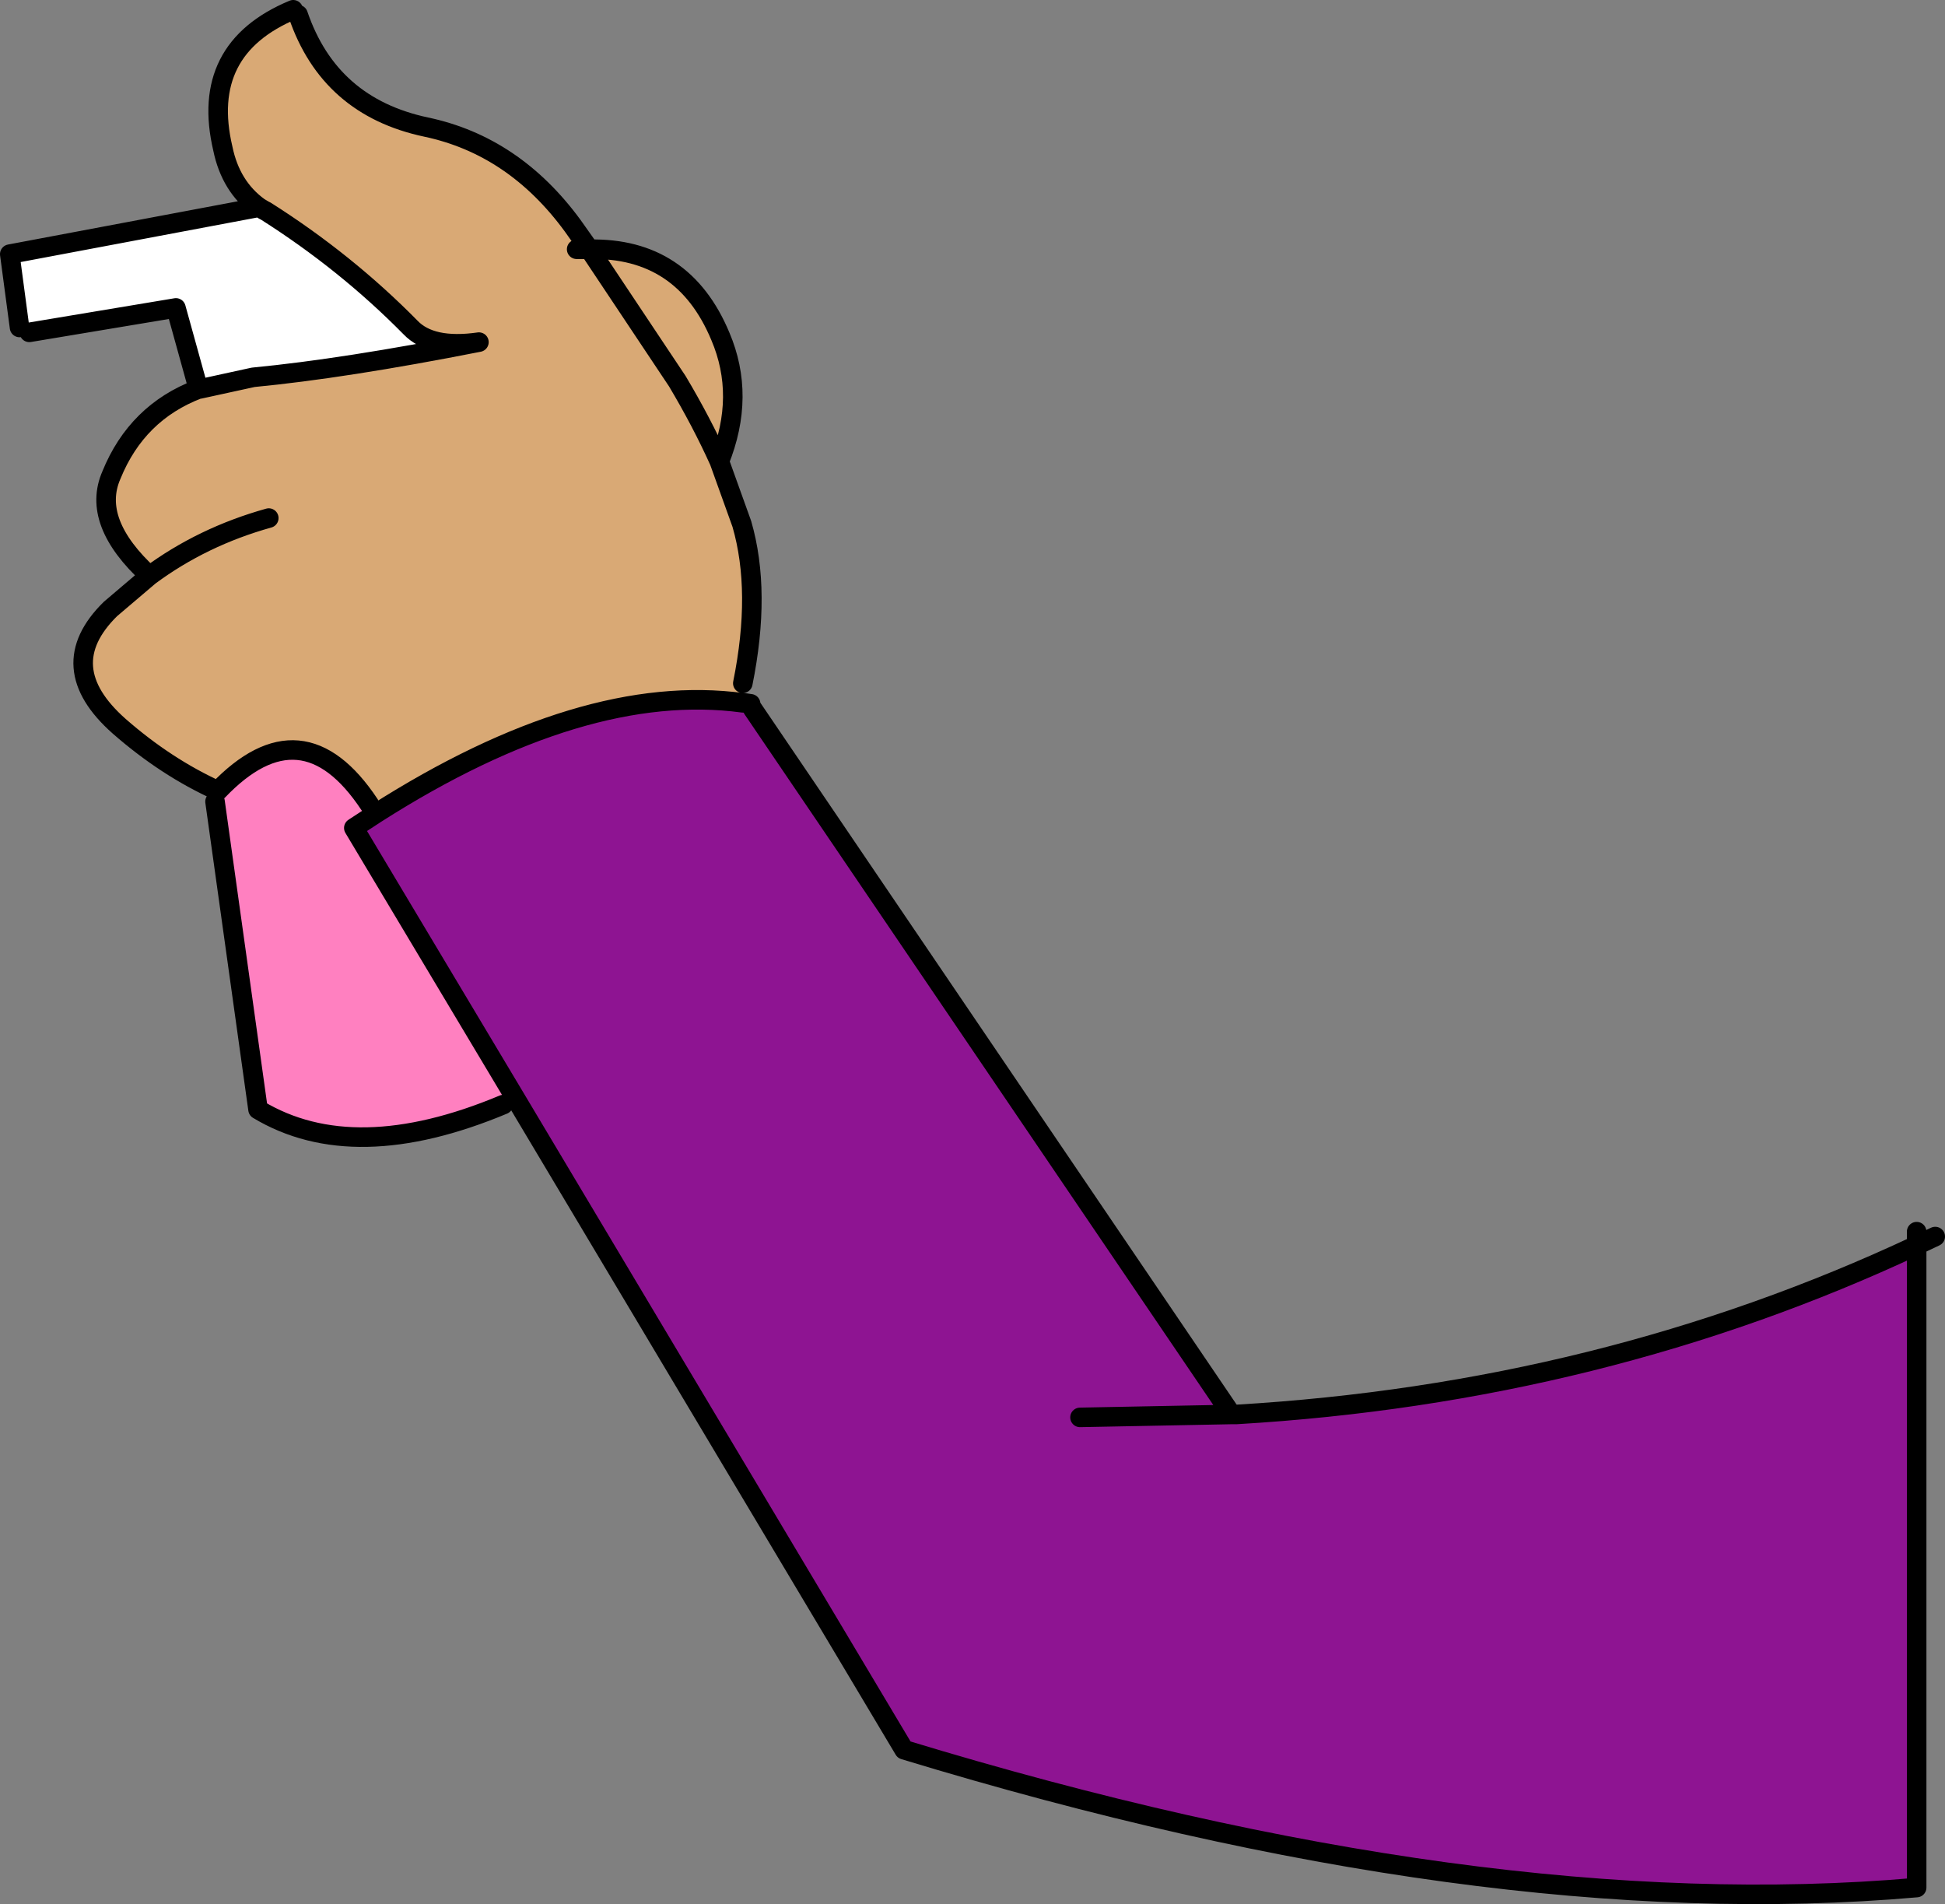 <?xml version="1.0" encoding="UTF-8" standalone="no"?>
<svg xmlns:xlink="http://www.w3.org/1999/xlink" height="97.4px" width="99.5px" xmlns="http://www.w3.org/2000/svg">
  <rect width="100%" height="100%" fill="#808080" stroke="none"/>
  <g transform="matrix(1.0, 0.0, 0.0, 1.0, 49.75, 48.7)">
    <path d="M-34.5 -47.95 Q-32.9 -43.25 -27.95 -42.2 -23.45 -41.25 -20.45 -37.15 L-20.25 -35.95 -19.6 -35.95 -15.1 -29.2 Q-13.85 -27.1 -12.95 -25.1 -13.85 -27.1 -15.1 -29.2 L-19.6 -35.95 Q-14.8 -36.05 -12.9 -31.5 -11.6 -28.45 -12.95 -25.1 L-11.8 -21.9 Q-10.8 -18.45 -11.75 -13.75 L-11.75 -12.75 Q-19.9 -13.85 -30.5 -7.1 L-30.85 -7.55 Q-34.3 -12.75 -38.6 -8.25 -41.25 -9.45 -43.65 -11.55 -47.1 -14.6 -44.1 -17.55 L-42.1 -19.25 Q-45.1 -22.0 -44.05 -24.4 -42.75 -27.6 -39.6 -28.8 L-39.55 -28.8 -36.8 -29.4 Q-32.1 -29.85 -25.25 -31.2 -27.7 -30.85 -28.75 -31.95 -32.05 -35.3 -36.15 -37.9 L-36.25 -37.95 -36.5 -38.1 Q-37.95 -39.15 -38.35 -41.1 -39.55 -46.2 -34.75 -48.2 L-34.5 -47.95 M-36.0 -22.2 Q-39.4 -21.25 -42.1 -19.25 -39.4 -21.25 -36.0 -22.2" fill="#d9a975" fill-rule="evenodd" stroke="none"/>
    <path d="M-36.5 -38.1 L-36.25 -37.95 -36.15 -37.9 Q-32.05 -35.3 -28.75 -31.95 -27.7 -30.85 -25.25 -31.2 -32.1 -29.85 -36.8 -29.4 L-39.55 -28.8 -39.6 -28.8 -40.75 -32.95 -48.25 -31.7 -48.75 -31.95 -49.25 -35.7 -36.5 -38.1" fill="#ffffff" fill-rule="evenodd" stroke="none"/>
    <path d="M-38.6 -8.25 Q-34.3 -12.75 -30.85 -7.55 L-30.5 -7.1 -31.65 -6.35 -23.4 7.45 -24.0 7.8 Q-31.65 11.0 -36.55 8.05 L-38.75 -7.7 -38.6 -8.25" fill="#ff80c0" fill-rule="evenodd" stroke="none"/>
    <path d="M-11.75 -12.75 L-11.7 -12.75 -11.35 -12.7 -11.25 -12.45 13.25 23.65 13.5 23.65 Q32.2 22.55 48.3 15.0 L48.3 47.85 Q26.05 49.8 -3.5 40.8 L-23.4 7.45 -31.65 -6.35 -30.5 -7.1 Q-19.9 -13.85 -11.75 -12.75 M13.25 23.65 L5.5 23.8 13.25 23.65" fill="#8e1492" fill-rule="evenodd" stroke="none"/>
    <path d="M-34.5 -47.95 Q-32.9 -43.25 -27.95 -42.2 -23.45 -41.25 -20.45 -37.15 L-19.6 -35.95 Q-14.8 -36.05 -12.9 -31.5 -11.6 -28.45 -12.95 -25.1 L-11.8 -21.9 Q-10.8 -18.45 -11.75 -13.75 M-11.75 -12.75 L-11.7 -12.75 -11.35 -12.7 M-11.25 -12.45 L13.25 23.65 13.5 23.65 Q32.2 22.55 48.3 15.0 L48.3 14.3 M-34.75 -48.2 Q-39.55 -46.2 -38.35 -41.1 -37.95 -39.15 -36.5 -38.1 L-36.25 -37.95 -36.15 -37.9 Q-32.05 -35.3 -28.75 -31.95 -27.7 -30.85 -25.25 -31.2 -32.1 -29.85 -36.8 -29.4 L-39.55 -28.8 -39.6 -28.8 Q-42.75 -27.6 -44.05 -24.4 -45.1 -22.0 -42.1 -19.25 -39.4 -21.25 -36.0 -22.2 M-48.25 -31.7 L-40.75 -32.95 -39.6 -28.8 M-36.5 -38.1 L-49.25 -35.7 -48.75 -31.95 M-42.1 -19.25 L-44.1 -17.55 Q-47.1 -14.6 -43.65 -11.55 -41.25 -9.45 -38.6 -8.25 -34.3 -12.75 -30.85 -7.55 M-30.5 -7.1 Q-19.9 -13.85 -11.75 -12.75 M-19.6 -35.95 L-20.25 -35.95 M-12.95 -25.1 Q-13.85 -27.1 -15.1 -29.2 L-19.6 -35.95 M-23.4 7.45 L-31.65 -6.35 -30.5 -7.1 M5.5 23.8 L13.25 23.65 M-38.75 -7.7 L-36.55 8.05 Q-31.65 11.0 -24.0 7.8 M-23.4 7.45 L-3.5 40.8 Q26.05 49.8 48.3 47.85 L48.3 15.0 49.25 14.55" fill="none" stroke="#000000" stroke-linecap="round" stroke-linejoin="round" stroke-width="1.0"/>
  </g>
</svg>
